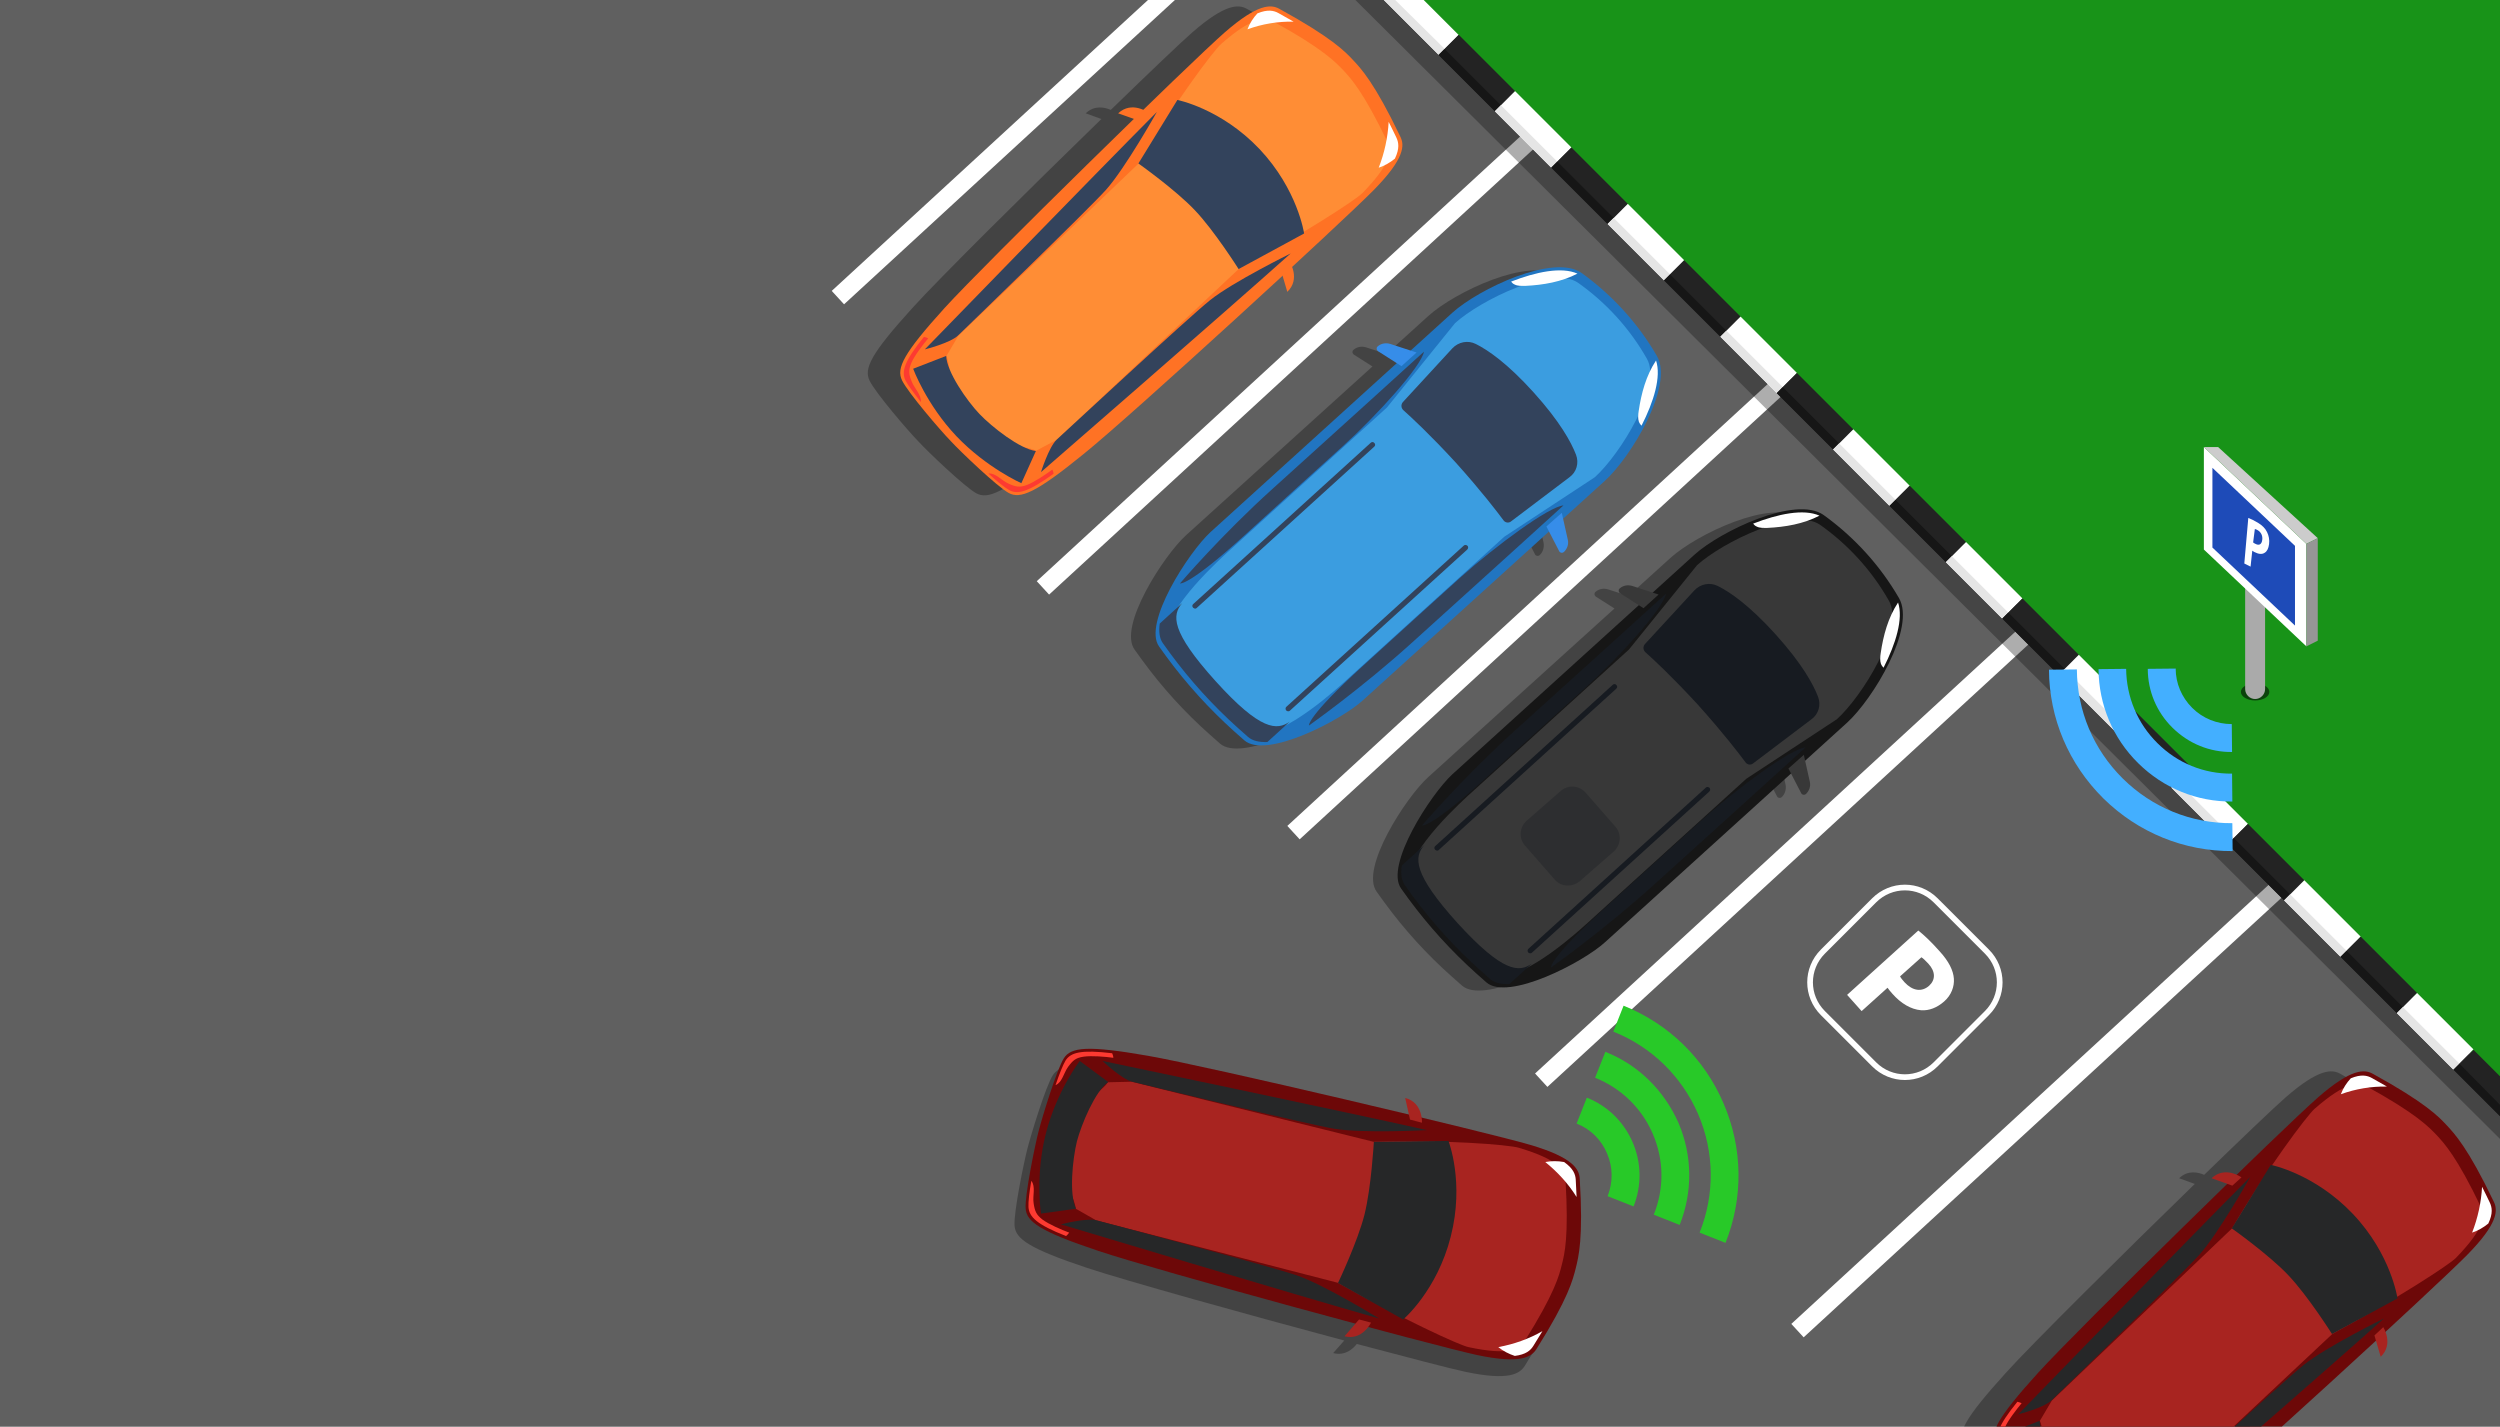 <?xml version="1.0" encoding="UTF-8"?> <!-- Generator: Adobe Illustrator 22.1.0, SVG Export Plug-In . SVG Version: 6.00 Build 0) --> <svg xmlns="http://www.w3.org/2000/svg" xmlns:xlink="http://www.w3.org/1999/xlink" id="Layer_1" x="0px" y="0px" viewBox="0 0 878 501" xml:space="preserve"><rect x="0" y="0" width="878" height="501" fill="#808080" stroke="none"/> <g> <defs> <rect id="SVGID_1_" x="0" width="878" height="501"></rect> </defs> <clipPath id="SVGID_2_"> <use xlink:href="#SVGID_1_" overflow="visible"></use> </clipPath> <g clip-path="url(#SVGID_2_)"> <g> <rect x="0" fill="#606060" width="878" height="501"></rect> </g> <rect x="600.8" y="386.1" transform="matrix(-0.736 0.677 -0.677 -0.736 1507.185 190.574)" fill="#FFFFFF" width="231.2" height="6.4"></rect> <rect x="510.8" y="298.1" transform="matrix(-0.736 0.677 -0.677 -0.736 1291.369 98.789)" fill="#FFFFFF" width="231.2" height="6.4"></rect> <rect x="423.8" y="211.1" transform="matrix(-0.736 0.677 -0.677 -0.736 1081.437 6.707)" fill="#FFFFFF" width="231.2" height="6.4"></rect> <rect x="335.8" y="125.1" transform="matrix(-0.736 0.677 -0.677 -0.736 870.447 -82.962)" fill="#FFFFFF" width="231.2" height="6.4"></rect> <rect x="263.8" y="23.1" transform="matrix(-0.736 0.677 -0.677 -0.736 676.392 -211.239)" fill="#FFFFFF" width="231.2" height="6.4"></rect> <polygon opacity="0.35" fill="#161616" points="864.7,368.7 844.9,348.9 825.1,329.1 805.3,309.3 785.5,289.5 765.7,269.7 745.9,249.9 726.1,230.1 706.3,210.3 686.5,190.5 666.7,170.7 646.9,150.9 627.1,131.1 607.3,111.3 587.5,91.5 567.7,71.7 547.9,51.9 528.1,32.1 508.3,12.3 496,0 486,0 476,0 878,400 878,392 878,378 "></polygon> <polygon fill="#189318" points="499,0 878,0 878,380 "></polygon> <g> <g> <polygon fill="#FFFFFF" points="505.3,19.3 486,0 500,0 512.3,12.3 "></polygon> <rect x="504.7" y="20.7" transform="matrix(0.707 0.707 -0.707 0.707 170.105 -359.252)" fill="#232323" width="28" height="10"></rect> <polygon fill="#E5E5E5" points="505.3,19.3 486,0 490,0 507.4,17.2 "></polygon> <rect x="502.2" y="26.7" transform="matrix(0.707 0.707 -0.707 0.707 171.13 -356.778)" fill="#161616" width="28" height="3"></rect> </g> <g> <rect x="524.5" y="40.5" transform="matrix(0.707 0.707 -0.707 0.707 189.904 -367.454)" fill="#FFFFFF" width="28" height="10"></rect> <rect x="544.3" y="60.3" transform="matrix(0.707 0.707 -0.707 0.707 209.703 -375.654)" fill="#232323" width="28" height="10"></rect> <rect x="522" y="46.5" transform="matrix(0.707 0.707 -0.707 0.707 190.929 -364.979)" fill="#E5E5E5" width="28" height="3"></rect> <rect x="541.8" y="66.3" transform="matrix(0.707 0.707 -0.707 0.707 210.728 -373.18)" fill="#161616" width="28" height="3"></rect> </g> <g> <rect x="564.1" y="80.1" transform="matrix(0.707 0.707 -0.707 0.707 229.502 -383.856)" fill="#FFFFFF" width="28" height="10"></rect> <rect x="583.9" y="99.9" transform="matrix(0.707 0.707 -0.707 0.707 249.301 -392.057)" fill="#232323" width="28" height="10"></rect> <rect x="561.6" y="86.1" transform="matrix(0.707 0.707 -0.707 0.707 230.527 -381.381)" fill="#E5E5E5" width="28" height="3"></rect> <rect x="581.4" y="105.9" transform="matrix(0.707 0.707 -0.707 0.707 250.326 -389.582)" fill="#161616" width="28" height="3"></rect> </g> <g> <rect x="603.7" y="119.7" transform="matrix(0.707 0.707 -0.707 0.707 269.1 -400.257)" fill="#FFFFFF" width="28" height="10"></rect> <rect x="623.5" y="139.5" transform="matrix(0.707 0.707 -0.707 0.707 288.899 -408.459)" fill="#232323" width="28" height="10"></rect> <rect x="601.2" y="125.7" transform="matrix(0.707 0.707 -0.707 0.707 270.125 -397.783)" fill="#E5E5E5" width="28" height="3"></rect> <rect x="621" y="145.5" transform="matrix(0.707 0.707 -0.707 0.707 289.924 -405.984)" fill="#161616" width="28" height="3"></rect> </g> <g> <rect x="643.3" y="159.3" transform="matrix(0.707 0.707 -0.707 0.707 308.698 -416.659)" fill="#FFFFFF" width="28" height="10"></rect> <rect x="663.1" y="179.1" transform="matrix(0.707 0.707 -0.707 0.707 328.497 -424.861)" fill="#232323" width="28" height="10"></rect> <rect x="640.8" y="165.3" transform="matrix(0.707 0.707 -0.707 0.707 309.723 -414.185)" fill="#E5E5E5" width="28" height="3"></rect> <rect x="660.6" y="185.1" transform="matrix(0.707 0.707 -0.707 0.707 329.522 -422.386)" fill="#161616" width="28" height="3"></rect> </g> <g> <rect x="682.9" y="198.9" transform="matrix(0.707 0.707 -0.707 0.707 348.296 -433.062)" fill="#FFFFFF" width="28" height="10"></rect> <rect x="702.7" y="218.7" transform="matrix(0.707 0.707 -0.707 0.707 368.095 -441.263)" fill="#232323" width="28" height="10"></rect> <rect x="680.4" y="204.9" transform="matrix(0.707 0.707 -0.707 0.707 349.321 -430.587)" fill="#E5E5E5" width="28" height="3"></rect> <rect x="700.2" y="224.7" transform="matrix(0.707 0.707 -0.707 0.707 369.12 -438.788)" fill="#161616" width="28" height="3"></rect> </g> <g> <rect x="722.5" y="238.5" transform="matrix(0.707 0.707 -0.707 0.707 387.894 -449.464)" fill="#FFFFFF" width="28" height="10"></rect> <rect x="742.3" y="258.3" transform="matrix(0.707 0.707 -0.707 0.707 407.693 -457.665)" fill="#232323" width="28" height="10"></rect> <rect x="720" y="244.5" transform="matrix(0.707 0.707 -0.707 0.707 388.919 -446.989)" fill="#E5E5E5" width="28" height="3"></rect> <rect x="739.8" y="264.3" transform="matrix(0.707 0.707 -0.707 0.707 408.718 -455.19)" fill="#161616" width="28" height="3"></rect> </g> <g> <rect x="762.1" y="278.1" transform="matrix(0.707 0.707 -0.707 0.707 427.492 -465.866)" fill="#FFFFFF" width="28" height="10"></rect> <rect x="781.9" y="297.9" transform="matrix(0.707 0.707 -0.707 0.707 447.291 -474.067)" fill="#232323" width="28" height="10"></rect> <rect x="759.6" y="284.1" transform="matrix(0.707 0.707 -0.707 0.707 428.517 -463.391)" fill="#E5E5E5" width="28" height="3"></rect> <rect x="779.4" y="303.9" transform="matrix(0.707 0.707 -0.707 0.707 448.316 -471.592)" fill="#161616" width="28" height="3"></rect> </g> <g> <rect x="801.7" y="317.7" transform="matrix(0.707 0.707 -0.707 0.707 467.09 -482.268)" fill="#FFFFFF" width="28" height="10"></rect> <rect x="821.5" y="337.5" transform="matrix(0.707 0.707 -0.707 0.707 486.889 -490.469)" fill="#232323" width="28" height="10"></rect> <rect x="799.2" y="323.7" transform="matrix(0.707 0.707 -0.707 0.707 468.115 -479.793)" fill="#E5E5E5" width="28" height="3"></rect> <rect x="819" y="343.5" transform="matrix(0.707 0.707 -0.707 0.707 487.914 -487.994)" fill="#161616" width="28" height="3"></rect> </g> <g> <rect x="841.3" y="357.3" transform="matrix(0.707 0.707 -0.707 0.707 506.688 -498.67)" fill="#FFFFFF" width="28" height="10"></rect> <polygon fill="#232323" points="878,392 861.7,375.7 868.7,368.7 878,378 "></polygon> <rect x="838.8" y="363.3" transform="matrix(0.707 0.707 -0.707 0.707 507.713 -496.195)" fill="#E5E5E5" width="28" height="3"></rect> <polygon fill="#161616" points="878,392 861.7,375.7 863.8,373.6 878,388 "></polygon> </g> </g> <path opacity="0.3" d="M398.5,228.2l2.6,3.6c7,9.6,15,18.4,23.8,26.2l3.5,3.1c7.5,6.7,34.1-7.1,41.7-14.1l65.4-59.3l3.6,7 c0.3,0.6,1.1,0.7,1.6,0.3c1.2-1.1,1.7-2.8,1.4-4.4l-1.6-7.3l14.8-13.4c9.2-8.3,24.3-33.4,18.2-43.8l0,0 c-6.7-11.5-15.7-21.4-26.4-29.1l0,0c-9.8-7-36.2,5.6-45.4,13.9l-14.8,13.4l-7.1-2.3c-1.6-0.5-3.3-0.2-4.5,0.9 c-0.5,0.4-0.4,1.2,0.1,1.6l6.6,4.2L416.5,188C408.8,195,392.5,220.1,398.5,228.2z"></path> <g> <g> <path fill="#2175C1" d="M437,260l-3.5-3.1c-8.8-7.9-16.8-16.7-23.8-26.2l-2.6-3.6c-5.9-8.1,10.4-33.2,18-40.2l85-77.1 c9.2-8.3,35.6-20.9,45.4-13.9l0,0c10.8,7.8,19.8,17.7,26.4,29.1l0,0c6.1,10.4-9.1,35.5-18.2,43.8l-85,77.1 C471.1,252.9,444.6,266.7,437,260z"></path> <path fill="#3B9DE0" d="M438.3,256.3l-3.2-2.8c-8.1-7.2-15.4-15.2-21.8-24l-2.4-3.3c-5.4-7.5,12.2-24.9,19.6-31.7l56.6-51.4 l23.9-29.6c8.8-8,34.1-20.5,43.2-14.2l0,0c9.9,7,18.2,16.1,24.2,26.7l0,0c5.5,9.6-9.4,33.6-18.3,41.6l-31.8,20.9l-56.6,51.4 C464.3,246.6,445.2,262.4,438.3,256.3z"></path> <path fill="#368DE9" d="M497.5,123.8l-9.2-3c-1.6-0.5-3.3-0.2-4.5,0.9l0,0c-0.5,0.4-0.4,1.2,0.1,1.6l8.3,5.3L497.5,123.8z"></path> <path fill="#FFFFFF" d="M530.7,98.9c0.3,0.4,0.7,0.8,1.2,1c1.1,0.6,2.5,0.5,3.8,0.5c6.3-0.3,12.7-1.4,18.3-4.3 C548.4,93.6,539.4,95.5,530.7,98.9z"></path> <path fill="#33435C" d="M419,213.4L419,213.4c-0.4-0.4-0.3-1,0.1-1.3l62.3-56.6c0.4-0.4,1-0.3,1.3,0.1l0,0 c0.4,0.4,0.3,1-0.1,1.3l-62.3,56.6C420,213.9,419.4,213.8,419,213.4z"></path> <path fill="#33435C" d="M500.1,123.5c0,0-35,31.8-53.1,48.1s-32.6,33.3-32.6,33.3s2.9,1.1,22.6-16.8s22.2-20.2,34.5-31.3 C483.8,145.7,499.2,128.6,500.1,123.5z"></path> <path fill="#368DE9" d="M548.5,180.1l2.1,9.4c0.4,1.6-0.2,3.3-1.4,4.4l0,0c-0.5,0.4-1.3,0.3-1.6-0.3l-4.5-8.7L548.5,180.1z"></path> <path fill="#FFFFFF" d="M576.5,149.5c-0.4-0.4-0.7-0.8-0.9-1.3c-0.4-1.2-0.3-2.5-0.1-3.8c0.9-6.2,2.6-12.5,6.1-17.8 C583.5,132.3,580.8,141.1,576.5,149.5z"></path> <path fill="#33435C" d="M451.7,249.5L451.7,249.5c0.4,0.4,1,0.4,1.3,0.1l62.3-56.6c0.4-0.4,0.4-1,0.1-1.3l0,0 c-0.4-0.4-1-0.4-1.3-0.1l-62.3,56.6C451.4,248.5,451.4,249.1,451.7,249.5z"></path> <path fill="#33435C" d="M549.1,177.5c0,0-35,31.8-53.1,48.1c-18,16.3-36.3,29.2-36.3,29.2s-0.8-3,18.9-20.9 c19.7-17.9,22.2-20.2,34.5-31.3C525.4,191.6,544,177.9,549.1,177.5z"></path> <path fill="#33435C" d="M453,253.4l-7.9,7.2c-2.9,0.1-5.2-0.4-6.8-1.8l-3.5-3.1c-8.8-7.9-16.8-16.7-23.8-26.2l-2.6-3.6 c-1.2-1.7-1.5-4.1-1.1-6.9l7.9-7.2c-3.6,4.2-4.1,9.9,11.7,27.4S448.5,256.6,453,253.4z M553.5,159.7 c-1.7-4.4-5.6-11.6-14.9-21.9c-9.3-10.3-16.1-14.9-20.3-17c-2.8-1.4-6.1-0.7-8.2,1.5l-17.4,18.9c-0.7,0.8-0.7,2,0.1,2.8 c2.8,2.5,9.5,8.7,18.5,18.5c8.9,9.9,14.4,17.1,16.7,20.2c0.6,0.9,1.9,1.1,2.7,0.4l20.5-15.5 C553.7,165.8,554.6,162.6,553.5,159.7z"></path> </g> </g> <path opacity="0.3" d="M483.5,313.2l2.6,3.6c7,9.6,15,18.4,23.8,26.2l3.5,3.1c7.5,6.7,34.1-7.1,41.7-14.1l65.4-59.3l3.6,7 c0.3,0.6,1.1,0.7,1.6,0.3c1.2-1.1,1.7-2.8,1.4-4.4l-1.6-7.3l14.8-13.4c9.2-8.3,24.3-33.4,18.2-43.8l0,0 c-6.7-11.5-15.7-21.4-26.4-29.1l0,0c-9.8-7-36.2,5.6-45.4,13.9l-14.8,13.4l-7.1-2.3c-1.6-0.5-3.3-0.2-4.5,0.9 c-0.5,0.4-0.4,1.2,0.1,1.6l6.6,4.2L501.5,273C493.8,280,477.5,305.1,483.5,313.2z"></path> <g> <g> <path fill="#161616" d="M522,345l-3.5-3.1c-8.8-7.9-16.8-16.7-23.8-26.2l-2.6-3.6c-5.9-8.1,10.4-33.2,18-40.2l85-77.1 c9.2-8.3,35.6-20.9,45.4-13.9l0,0c10.8,7.8,19.8,17.7,26.4,29.1l0,0c6.1,10.4-9.1,35.5-18.2,43.8l-85,77.1 C556.1,337.9,529.6,351.7,522,345z"></path> <path fill="#383838" d="M523.3,341.3l-3.2-2.8c-8.1-7.2-15.4-15.2-21.8-24l-2.4-3.3c-5.4-7.5,12.2-24.9,19.6-31.7l56.6-51.4 l23.9-29.6c8.8-8,34.1-20.5,43.2-14.2l0,0c9.9,7,18.2,16.1,24.2,26.7l0,0c5.5,9.6-9.4,33.6-18.3,41.6l-31.8,20.9l-56.6,51.4 C549.3,331.6,530.2,347.4,523.3,341.3z"></path> <path fill="#383838" d="M582.5,208.8l-9.2-3c-1.6-0.5-3.3-0.2-4.5,0.9l0,0c-0.5,0.4-0.4,1.2,0.1,1.6l8.3,5.3L582.5,208.8z"></path> <path fill="#FFFFFF" d="M615.7,183.9c0.3,0.4,0.7,0.8,1.2,1c1.1,0.6,2.5,0.5,3.8,0.5c6.3-0.3,12.7-1.4,18.3-4.3 C633.4,178.6,624.4,180.5,615.7,183.9z"></path> <path fill="#171B21" d="M504,298.4L504,298.4c-0.4-0.4-0.3-1,0.1-1.3l62.3-56.6c0.4-0.4,1-0.3,1.3,0.1l0,0 c0.4,0.4,0.3,1-0.1,1.3l-62.3,56.6C505,298.9,504.4,298.8,504,298.4z"></path> <path fill="#171B21" d="M585.1,208.5c0,0-35,31.8-53.1,48.1c-18,16.3-32.6,33.3-32.6,33.3s2.9,1.1,22.6-16.8 c19.7-17.9,22.2-20.2,34.5-31.3C568.8,230.7,584.2,213.6,585.1,208.5z"></path> <path fill="#383838" d="M633.5,265.1l2.1,9.4c0.4,1.6-0.2,3.3-1.4,4.4l0,0c-0.5,0.4-1.3,0.3-1.6-0.3l-4.5-8.7L633.5,265.1z"></path> <path fill="#FFFFFF" d="M661.5,234.5c-0.4-0.4-0.7-0.8-0.9-1.3c-0.4-1.2-0.3-2.5-0.1-3.8c0.9-6.2,2.6-12.5,6.1-17.8 C668.5,217.3,665.8,226.1,661.5,234.5z"></path> <path fill="#171B21" d="M536.7,334.5L536.7,334.5c0.4,0.4,1,0.4,1.3,0.1l62.3-56.6c0.4-0.4,0.4-1,0.1-1.3l0,0 c-0.4-0.4-1-0.4-1.3-0.1l-62.3,56.6C536.4,333.5,536.4,334.1,536.7,334.5z"></path> <path fill="#171B21" d="M634.1,262.5c0,0-35,31.8-53.1,48.1c-18,16.3-36.3,29.2-36.3,29.2s-0.8-3,18.9-20.9 c19.7-17.9,22.2-20.2,34.5-31.3C610.4,276.6,629,262.9,634.1,262.5z"></path> <path fill="#171B21" d="M538,338.4l-7.9,7.2c-2.9,0.1-5.2-0.4-6.8-1.8l-3.5-3.1c-8.8-7.9-16.8-16.7-23.8-26.2l-2.6-3.6 c-1.2-1.7-1.5-4.1-1.1-6.9l7.9-7.2c-3.6,4.2-4.1,9.9,11.7,27.4C527.8,341.6,533.5,341.6,538,338.4z M638.5,244.7 c-1.7-4.4-5.6-11.6-14.9-21.9c-9.3-10.3-16.1-14.9-20.3-17c-2.8-1.4-6.1-0.7-8.2,1.5l-17.4,18.9c-0.7,0.8-0.7,2,0.1,2.8 c2.8,2.5,9.5,8.7,18.5,18.5c8.9,9.9,14.4,17.1,16.7,20.2c0.6,0.9,1.9,1.1,2.7,0.4l20.5-15.5 C638.7,250.8,639.6,247.6,638.5,244.7z"></path> </g> </g> <path opacity="0.32" fill="#171B21" d="M546,308.9L535.6,297c-2.3-2.6-2-6.5,0.6-8.8l11.9-10.4c2.6-2.3,6.5-2,8.8,0.6l10.4,11.9 c2.3,2.6,2,6.5-0.6,8.8l-11.9,10.4C552.1,311.7,548.2,311.5,546,308.9z"></path> <path opacity="0.3" d="M369.1,159.6c10.5-8.5,43.9-38.7,69.9-62.7l1.7,5.6c3.2-3,2.5-6.7,1.7-8.7c13.8-12.7,25-23.2,28.7-27.1 c10.9-11.1,10.8-15.7,9.3-18.7c-9.1-19-13.8-23.9-16.6-26.9c-2.8-3-7.5-7.9-25.9-18c-2.9-1.6-7.5-1.9-19.2,8.3 c-4,3.5-15.1,14.1-28.6,27.2c-2-0.9-5.7-1.8-8.8,1.2l5.5,2c-25.3,24.6-57.3,56.3-66.4,66.4c-14.5,16-17.1,21.2-15,25.5 c2.1,4.3,13.4,17.5,17.1,21.3c3.6,3.9,16.2,15.9,20.3,18.2C346.9,175.5,352.3,173.1,369.1,159.6z"></path> <g> <g> <path fill="#FF7224" d="M482.5,66.7c10.9-11.1,10.8-15.7,9.3-18.7c-9.1-19-13.8-23.9-16.6-26.9c-2.8-3-7.5-7.9-25.9-18 c-2.9-1.6-7.5-1.9-19.2,8.3c-11.7,10.2-83.8,80.8-98.3,96.7c-14.5,16-17.1,21.2-15,25.5c2.1,4.3,13.4,17.5,17.1,21.3 c3.6,3.9,16.2,15.9,20.3,18.2c4.1,2.3,9.6,0,26.3-13.6C397.3,146,471.6,77.8,482.5,66.7z"></path> <path fill="#FF8D35" d="M478.5,67.8c10.3-10.6,10.2-14.9,8.9-17.7c-8.6-18-13.1-22.7-15.7-25.5c-2.7-2.8-7.1-7.5-24.6-17.1 c-2.7-1.5-7.1-1.8-18.2,7.9c-2.8,2.5-16.7,21-29,42l-63.3,60.5l-4.2,7.1c1.9,4,1.8,22.9,5.2,26.6c3.5,3.7,22.4,4.5,26.3,6.7 l7.3-3.9L435,94.5C458,82,476.1,70.2,478.5,67.8z"></path> <path fill="#33435C" d="M406.3,39.3c0,0-11.1,19.8-17.9,27.4c-6.9,7.6-49.1,48.4-51.9,51.1s-11.7,4.9-11.7,4.9 S385.3,60.4,406.3,39.3z"></path> <path fill="#FF7224" d="M403.2,39.5c0,0-5.7-4.2-10.5,0.3l7.3,2.6L403.2,39.5z"></path> <path fill="#FFFFFF" d="M454.3,7.6c-1.6-0.9-3.4-1.9-5.3-3c-1.6-0.9-3.8-1.4-7.4,0.1c-1.5,1.6-2.7,3.5-3.5,5.6 C443.3,8.4,448.8,7.5,454.3,7.6z"></path> <path fill="#FD3A31" d="M320.2,134c-1.1-2.6-1.2-4-0.1-6.6c1.1-2.6,4.1-6.4,5.9-8.6c-0.5-0.2-1-0.4-1.5-0.5 c-6.9,8.5-8,12.2-6.5,15.3c0.8,1.6,2.9,4.4,5.4,7.6C323.7,138.7,321.1,136.4,320.2,134z"></path> <path fill="#33435C" d="M453.3,89c0,0-20.3,10-28.3,16.4c-8,6.4-51,46.4-53.9,49c-2.8,2.7-5.5,11.4-5.5,11.4 S431.2,108.8,453.3,89z"></path> <path fill="#33435C" d="M399.8,57.4l13.7-22.3c0,0,15.3,3,28.8,17.2C455.8,66.6,458,82,458,82l-23,12.5c0,0-8.6-13.6-15.4-20.7 C412.9,66.7,399.8,57.4,399.8,57.4z M344,145.4c-4.4-4.6-11.5-14.8-11.7-20.4l-11.6,4.5c0,0,4.6,12.5,15.2,23.7 c10.6,11.1,22.8,16.5,22.8,16.5l5.1-11.3C358.2,157.7,348.4,150,344,145.4z"></path> <path fill="#FF7224" d="M453,92.1c0,0,3.8,5.9-0.9,10.4l-2.2-7.5L453,92.1z"></path> <path fill="#FFFFFF" d="M487.7,42.8c0.9,1.7,1.7,3.5,2.7,5.5c0.8,1.7,1.2,3.8-0.5,7.4c-1.7,1.4-3.6,2.5-5.7,3.2 C486.2,53.8,487.4,48.3,487.7,42.8z"></path> <path fill="#FD3A31" d="M354.1,169.8c2.6,1.2,4,1.5,6.6,0.5c2.6-1,6.6-3.7,8.9-5.4c0.2,0.5,0.4,1,0.4,1.5 c-8.9,6.4-12.6,7.4-15.6,5.7c-1.5-0.8-4.3-3.1-7.3-5.8C349.6,166,351.8,168.8,354.1,169.8z"></path> </g> </g> <path opacity="0.3" d="M753.1,533.6c10.5-8.5,43.9-38.7,69.9-62.7l1.7,5.6c3.2-3,2.5-6.7,1.7-8.7c13.8-12.7,25-23.2,28.7-27.1 c10.9-11.1,10.8-15.7,9.3-18.7c-9.1-19-13.8-23.9-16.6-26.9c-2.8-3-7.5-7.9-25.9-18c-2.9-1.6-7.5-1.9-19.2,8.3 c-4,3.5-15.1,14.1-28.6,27.2c-2-0.9-5.7-1.8-8.8,1.2l5.5,2c-25.3,24.6-57.3,56.3-66.4,66.4c-14.5,16-17.1,21.2-15,25.5 c2.1,4.3,13.4,17.5,17.1,21.3c3.6,3.9,16.2,15.9,20.3,18.2C730.9,549.5,736.3,547.1,753.1,533.6z"></path> <g> <g> <path fill="#6D0808" d="M866.5,440.7c10.9-11.1,10.8-15.7,9.3-18.7c-9.1-19-13.8-23.9-16.6-26.9c-2.8-3-7.5-7.9-25.9-18 c-2.9-1.6-7.5-1.9-19.2,8.3c-11.7,10.2-83.8,80.8-98.3,96.7c-14.5,16-17.1,21.2-15,25.5c2.1,4.3,13.4,17.5,17.1,21.3 c3.6,3.9,16.2,15.9,20.3,18.2c4.1,2.3,9.6,0,26.3-13.6C781.3,520,855.6,451.8,866.5,440.7z"></path> <path fill="#A82420" d="M862.5,441.8c10.3-10.6,10.2-14.9,8.9-17.7c-8.6-18-13.1-22.7-15.7-25.5c-2.7-2.8-7.1-7.5-24.6-17.1 c-2.7-1.5-7.1-1.8-18.2,7.9c-2.8,2.5-16.7,21-29,42l-63.3,60.5l-4.2,7.1c2,4,1.8,22.9,5.2,26.6c3.5,3.7,22.4,4.5,26.3,6.7 l7.3-3.9l63.9-59.9C842,456,860.1,444.2,862.5,441.8z"></path> <path fill="#262728" d="M790.3,413.3c0,0-11.1,19.8-17.9,27.4c-6.9,7.6-49.1,48.4-51.9,51.1c-2.8,2.7-11.7,4.9-11.7,4.9 S769.3,434.4,790.3,413.3z"></path> <path fill="#A82420" d="M787.2,413.5c0,0-5.7-4.2-10.5,0.3l7.3,2.6L787.2,413.5z"></path> <path fill="#FFFFFF" d="M838.3,381.6c-1.6-0.9-3.4-1.9-5.3-3c-1.6-0.9-3.8-1.4-7.4,0.1c-1.5,1.6-2.7,3.5-3.5,5.6 C827.3,382.4,832.8,381.5,838.3,381.6z"></path> <path fill="#FD3A31" d="M704.2,508c-1.1-2.6-1.2-4-0.1-6.6c1.1-2.6,4.1-6.4,5.9-8.6c-0.5-0.2-1-0.4-1.5-0.5 c-6.9,8.5-8,12.2-6.5,15.3c0.8,1.6,2.9,4.4,5.4,7.6C707.7,512.7,705.1,510.4,704.2,508z"></path> <path fill="#262728" d="M837.3,463c0,0-20.3,10-28.3,16.4c-8,6.4-51,46.4-53.9,49c-2.8,2.7-5.5,11.4-5.5,11.4 S815.2,482.8,837.3,463z"></path> <path fill="#262728" d="M783.8,431.4l13.7-22.3c0,0,15.3,3,28.8,17.2S842,456,842,456l-23,12.5c0,0-8.6-13.6-15.4-20.7 C796.9,440.7,783.8,431.4,783.8,431.4z M728,519.4c-4.4-4.6-11.5-14.8-11.7-20.4l-11.6,4.5c0,0,4.6,12.5,15.2,23.7 c10.6,11.1,22.8,16.5,22.8,16.5l5.1-11.3C742.2,531.7,732.4,524,728,519.4z"></path> <path fill="#A82420" d="M837,466.1c0,0,3.8,5.9-0.9,10.4l-2.2-7.5L837,466.1z"></path> <path fill="#FFFFFF" d="M871.7,416.8c0.9,1.7,1.7,3.5,2.7,5.5c0.8,1.7,1.2,3.8-0.5,7.4c-1.7,1.4-3.6,2.5-5.7,3.2 C870.2,427.8,871.4,422.3,871.7,416.8z"></path> <path fill="#FD3A31" d="M738.1,543.8c2.6,1.2,4,1.5,6.6,0.5c2.6-1,6.6-3.7,8.9-5.4c0.2,0.5,0.4,1,0.4,1.5 c-8.9,6.4-12.6,7.4-15.6,5.7c-1.5-0.8-4.3-3.1-7.3-5.8C733.6,540,735.8,542.8,738.1,543.8z"></path> </g> </g> <path opacity="0.3" d="M550.8,419.9c-0.2-3.3-2.4-7.4-17.3-11.8c-5.1-1.5-20-5.2-38.2-9.6c-0.3-2.2-1.5-5.7-5.7-6.8l1.3,5.7 c-34.4-8.2-78.2-18.3-91.6-20.6c-21.2-3.7-27.1-3.1-29.6,0.9c-2.5,4-7.6,20.7-8.9,25.8c-1.3,5.1-4.8,22.2-4.5,26.9 c0.3,4.7,5.1,8.1,25.5,14.9c12.9,4.3,56.2,16.4,90.3,25.5l-3.9,4.4c4.2,1.1,7-1.5,8.3-3.2c18.1,4.8,33,8.7,38.2,9.8 c15.2,3.2,19,0.7,20.8-2.1c11.2-17.8,12.8-24.4,13.8-28.4C550.4,447.4,552.1,440.9,550.8,419.9z"></path> <g> <g> <path fill="#6D0808" d="M518.8,475.9c15.2,3.2,19,0.7,20.8-2.1c11.2-17.8,12.8-24.4,13.8-28.4s2.7-10.5,1.4-31.5 c-0.2-3.3-2.4-7.4-17.3-11.8c-14.9-4.4-113.1-27.6-134.3-31.3c-21.2-3.7-27.1-3.1-29.6,0.9c-2.5,4-7.6,20.7-8.9,25.8 c-1.3,5.1-4.8,22.2-4.5,26.9c0.3,4.7,5.1,8.1,25.5,14.9C406.2,446.2,503.5,472.6,518.8,475.9z"></path> <path fill="#A82420" d="M515.7,473.1c14.4,3.1,18.1,0.7,19.7-2c10.6-16.9,12.2-23.2,13.1-26.9c1-3.8,2.5-10,1.3-29.9 c-0.2-3.1-2.2-7-16.4-11.2c-3.6-1.1-26.7-2.9-51-2.1l-85-21.1l-8.3,0.2c-2.4,3.8-18.4,13.8-19.7,18.6 c-1.2,4.9,8.1,21.3,8.4,25.8l7.2,4.1l84.8,21.9C492.7,463.3,512.4,472.4,515.7,473.1z"></path> <path fill="#262728" d="M501.2,396.9c0,0-22.6,1.2-32.7-0.5c-10.1-1.7-67.2-15.6-70.9-16.5s-10.4-7.3-10.4-7.3 S472.2,390.4,501.2,396.9z"></path> <path fill="#A82420" d="M499.4,394.3c0,0,0.4-7.1-5.9-8.7l1.7,7.6L499.4,394.3z"></path> <path fill="#FFFFFF" d="M553.7,420.4c-0.1-1.9-0.2-3.9-0.3-6.1c-0.1-1.8-0.8-3.9-4.1-6.2c-2.2-0.4-4.4-0.4-6.6,0 C547,411.6,550.8,415.7,553.7,420.4z"></path> <path fill="#FD3A31" d="M375.1,374.7c1.7-2.3,2.7-3.2,5.5-3.6c2.8-0.4,7.6,0,10.4,0.4c0-0.5-0.2-1.1-0.4-1.6 c-10.9-1.3-14.6-0.3-16.4,2.6c-0.9,1.5-2.2,4.8-3.5,8.6C373,380.2,373.6,376.8,375.1,374.7z"></path> <path fill="#262728" d="M484.4,463.1c0,0-19.3-11.9-29-15.2c-9.7-3.3-66.5-18.3-70.2-19.3s-12.6,1.4-12.6,1.4 S455.8,455,484.4,463.1z"></path> <path fill="#262728" d="M482.5,401l26.2-0.3c0,0,5.7,14.5,0.8,33.6c-4.8,19-16.7,29.1-16.7,29.1l-22.9-12.8c0,0,6.9-14.5,9.3-24 C481.6,417,482.5,401,482.5,401z M378.2,400.9c1.6-6.1,6.4-17.6,11-20.9l-10-7.4c0,0-8.1,10.6-11.9,25.5 c-3.8,14.9-1.7,28.1-1.7,28.1l12.3-1.7C375.4,419.4,376.7,407.1,378.2,400.9z"></path> <path fill="#A82420" d="M481.5,464.5c0,0-3,6.4-9.3,4.8l5.1-5.9L481.5,464.5z"></path> <path fill="#FFFFFF" d="M541.7,467.5c-1,1.6-2,3.3-3.2,5.2c-1,1.6-2.6,3-6.5,3.5c-2.1-0.7-4.1-1.7-5.8-3.1 C531.7,472.1,537,470.2,541.7,467.5z"></path> <path fill="#FD3A31" d="M363,422.5c0.4,2.8,0.9,4.1,3.1,5.8c2.3,1.7,6.7,3.6,9.4,4.6c-0.3,0.4-0.7,0.9-1.1,1.2 c-10.2-4-13-6.7-13.2-10.2c-0.1-1.7,0.3-5.3,1-9.2C363.8,416.7,362.6,420,363,422.5z"></path> </g> </g> <ellipse opacity="0.54" cx="792" cy="243" rx="5" ry="3"></ellipse> <path fill="#AAAAAA" d="M792,245.5L792,245.5c-1.9,0-3.5-1.6-3.5-3.5v-51.5c0-1.9,1.6-3.5,3.5-3.5l0,0c1.9,0,3.5,1.6,3.5,3.5V242 C795.5,243.9,793.9,245.5,792,245.5z"></path> <polygon fill="#FFFFFF" points="810,227 774,193 774,157 810,191 "></polygon> <polygon fill="#1E4BB8" points="806,219.7 777,192.3 777,164.3 806,191.7 "></polygon> <polygon fill="#CCCCCC" points="774,157 779,157 814,189 810,191 "></polygon> <polygon fill="#969696" points="810,191 814,189 814,225 810,227 "></polygon> <g> <g> <path fill="#FFFFFF" d="M789.6,181.9c0.8,0.3,1.9,0.8,3.4,1.7c1.5,0.9,2.6,2,3.2,3.3c0.6,1.2,0.9,2.7,0.7,4.2 c-0.2,1.5-0.7,2.5-1.5,3c-1,0.7-2.2,0.5-3.6-0.2c-0.3-0.2-0.6-0.3-0.8-0.5l-0.6,5.6l-2.2-1.1L789.6,181.9z M791.3,190.5 c0.2,0.2,0.4,0.3,0.8,0.5c1.3,0.7,2.2,0.2,2.4-1.4c0.2-1.4-0.4-2.7-1.6-3.4c-0.5-0.3-0.8-0.4-1-0.4L791.3,190.5z"></path> </g> </g> <g> <path fill="#FFFFFF" d="M673.7,326.8c1.9,1.5,4.4,3.8,7.5,7.3c3.2,3.5,4.8,6.7,5,9.6c0.2,2.8-0.9,5.8-3.4,8 c-2.5,2.2-5.3,3.3-8.1,3.1c-3.6-0.3-7.1-2.4-10.1-5.8c-0.7-0.8-1.3-1.5-1.7-2.1l-9.1,8.2l-5.1-5.7L673.7,326.8z M667.3,342.9 c0.3,0.6,0.8,1.2,1.6,2.1c2.8,3,6,3.5,8.6,1.2c2.3-2.1,2.3-5-0.3-7.8c-1.1-1.2-1.9-1.9-2.4-2.2L667.3,342.9z"></path> </g> <path fill="none" stroke="#FFFFFF" stroke-width="2" stroke-miterlimit="10" d="M658.2,373.8l-18-18c-6-6-6-15.6,0-21.6l18-18 c6-6,15.6-6,21.6,0l18,18c6,6,6,15.6,0,21.6l-18,18C673.8,379.8,664.2,379.8,658.2,373.8z"></path> </g> </g> <g> <path fill="#43AFFF" d="M738.7,280.4c12.2,12,28.3,18.6,45.4,18.5l-0.1-9.8c-14.5,0.1-28.2-5.5-38.5-15.7 c-10.3-10.2-16-23.8-16.1-38.3l-9.8,0.1C719.7,252.3,726.5,268.3,738.7,280.4z"></path> <path fill="#43AFFF" d="M784,281.5l-0.1-9.8c-9.9,0.1-19.2-3.7-26.2-10.7c-7-6.9-10.9-16.2-11-26.1L737,235 c0.1,12.5,5,24.2,13.9,33C759.8,276.8,771.5,281.6,784,281.5z"></path> <path fill="#43AFFF" d="M783.9,264.1l-0.1-9.8c-5.2,0-10.2-2-13.9-5.7c-3.7-3.7-5.8-8.6-5.8-13.8l-9.8,0.1c0,7.8,3.1,15.2,8.7,20.7 C768.7,261.2,776.1,264.2,783.9,264.1z"></path> </g> <g> <path fill="#28C928" d="M605.3,387.5c-6.7-15.7-19.2-27.9-35.1-34.3l-3.6,9.1c13.5,5.4,24,15.7,29.8,29c5.7,13.3,5.9,28.1,0.5,41.6 l9.1,3.6C612.3,420.7,612.1,403.2,605.3,387.5z"></path> <path fill="#28C928" d="M563.8,369.4l-3.6,9.1c9.2,3.7,16.4,10.7,20.3,19.8c3.9,9.1,4,19.1,0.3,28.3l9.1,3.6 c4.6-11.6,4.5-24.3-0.4-35.8C584.4,382.9,575.4,374,563.8,369.4z"></path> <path fill="#28C928" d="M557.3,385.5l-3.6,9.1c4.9,1.9,8.7,5.7,10.7,10.5c2.1,4.8,2.1,10.1,0.2,15l9.1,3.6 c2.9-7.3,2.8-15.3-0.3-22.5C570.3,394,564.6,388.4,557.3,385.5z"></path> </g> </svg> 